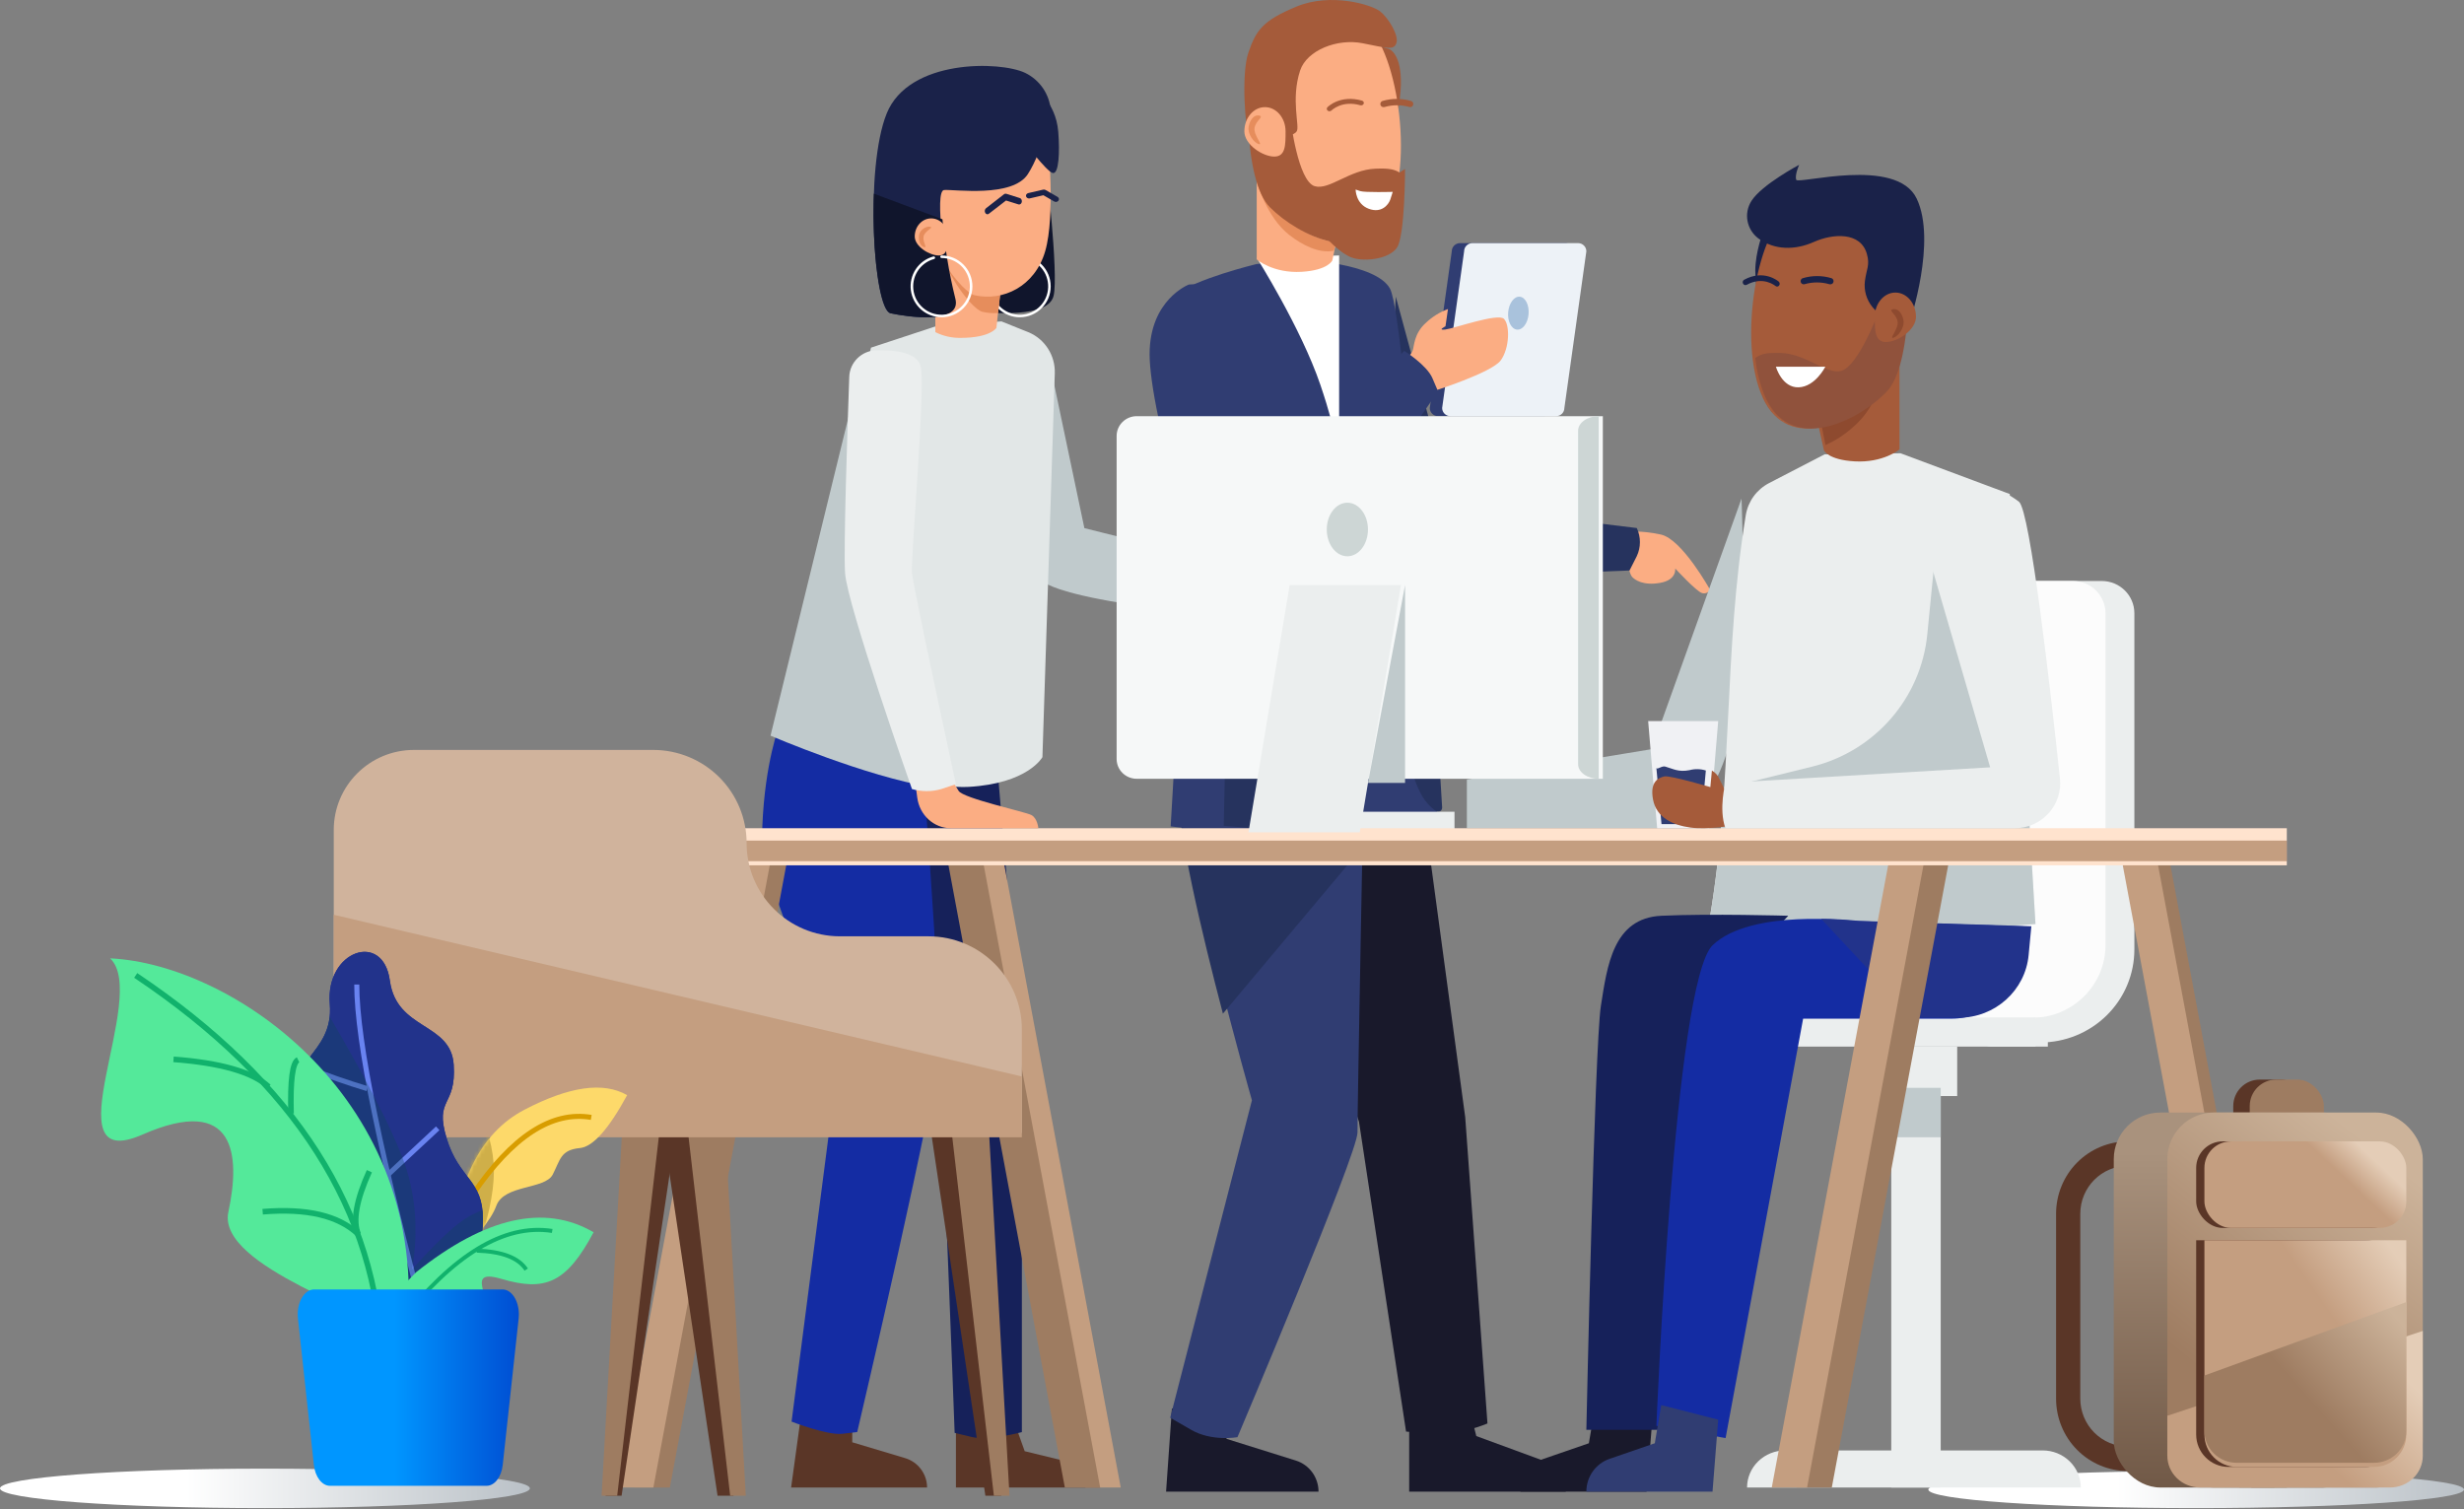 <?xml version="1.0" encoding="UTF-8"?>
<svg width="635px" height="389px" viewBox="0 0 635 389" version="1.1" xmlns="http://www.w3.org/2000/svg" xmlns:xlink="http://www.w3.org/1999/xlink">
    <rect x="0" y="0" width="635" height="389" fill="#808080" stroke="none"/>
    <!-- Generator: Sketch 56.3 (81716) - https://sketch.com -->
    <title>Hero-Illustration</title>
    <desc>Created with Sketch.</desc>
    <defs>
        <linearGradient x1="35.113%" y1="50%" x2="100%" y2="50%" id="linearGradient-1">
            <stop stop-color="#FFFFFF" offset="0%"></stop>
            <stop stop-color="#BAC1C7" offset="100%"></stop>
        </linearGradient>
        <linearGradient x1="15.555%" y1="10.538%" x2="15.555%" y2="100%" id="linearGradient-2">
            <stop stop-color="#A9927D" offset="0%"></stop>
            <stop stop-color="#715947" offset="100%"></stop>
            <stop stop-color="#715947" offset="100%"></stop>
        </linearGradient>
        <linearGradient x1="69.244%" y1="3.06%" x2="29.241%" y2="77.376%" id="linearGradient-3">
            <stop stop-color="#CCB39A" offset="0%"></stop>
            <stop stop-color="#9E7C61" offset="100%"></stop>
        </linearGradient>
        <linearGradient x1="96.374%" y1="35.304%" x2="50%" y2="63.504%" id="linearGradient-4">
            <stop stop-color="#E4CDB7" offset="0%"></stop>
            <stop stop-color="#C49E80" offset="100%"></stop>
        </linearGradient>
        <linearGradient x1="89.686%" y1="0%" x2="56.86%" y2="25.658%" id="linearGradient-5">
            <stop stop-color="#E4CDB7" offset="0%"></stop>
            <stop stop-color="#C49E80" offset="100%"></stop>
        </linearGradient>
        <linearGradient x1="93.044%" y1="40.816%" x2="72.949%" y2="50%" id="linearGradient-6">
            <stop stop-color="#E4CDB7" offset="0%"></stop>
            <stop stop-color="#C49E80" offset="100%"></stop>
        </linearGradient>
        <linearGradient x1="102.883%" y1="20.81%" x2="50%" y2="58.162%" id="linearGradient-7">
            <stop stop-color="#CCB39A" offset="0%"></stop>
            <stop stop-color="#9E7C61" offset="100%"></stop>
        </linearGradient>
        <linearGradient x1="35.113%" y1="50%" x2="100%" y2="50%" id="linearGradient-8">
            <stop stop-color="#FFFFFF" offset="0%"></stop>
            <stop stop-color="#BAC1C7" offset="100%"></stop>
        </linearGradient>
        <path d="M45.584,45.03 C44.367,24.978 37.997,11.94 26.472,5.914 C14.947,-0.112 6.123,-1.365 0,2.155 C4.771,10.92 8.825,15.464 12.16,15.786 C17.164,16.269 17.189,18.739 19.18,22.619 C21.172,26.498 31.707,25.161 33.711,30.653 C35.047,34.315 39.004,39.107 45.584,45.03 Z" id="path-9"></path>
        <path d="M45.584,45.03 C44.367,24.978 37.997,11.94 26.472,5.914 C14.947,-0.112 6.123,-1.365 0,2.155 C4.771,10.92 8.825,15.464 12.16,15.786 C17.164,16.269 17.189,18.739 19.18,22.619 C21.172,26.498 31.707,25.161 33.711,30.653 C35.047,34.315 39.004,39.107 45.584,45.03 Z" id="path-11"></path>
        <path d="M45.584,45.03 C44.367,24.978 37.997,11.94 26.472,5.914 C14.947,-0.112 6.123,-1.365 0,2.155 C4.771,10.92 8.825,15.464 12.16,15.786 C17.164,16.269 17.189,18.739 19.18,22.619 C21.172,26.498 31.707,25.161 33.711,30.653 C35.047,34.315 39.004,39.107 45.584,45.03 Z" id="path-13"></path>
        <path d="M45.584,45.03 C44.367,24.978 37.997,11.94 26.472,5.914 C14.947,-0.112 6.123,-1.365 0,2.155 C4.771,10.92 8.825,15.464 12.16,15.786 C17.164,16.269 17.189,18.739 19.18,22.619 C21.172,26.498 31.707,25.161 33.711,30.653 C35.047,34.315 39.004,39.107 45.584,45.03 Z" id="path-15"></path>
        <linearGradient x1="44.085%" y1="59.848%" x2="100%" y2="59.848%" id="linearGradient-17">
            <stop stop-color="#0096FF" offset="0%"></stop>
            <stop stop-color="#004DD2" offset="100%"></stop>
        </linearGradient>
    </defs>
    <g id="Interface" stroke="none" stroke-width="1" fill="none" fill-rule="evenodd">
        <g id="Homepage" transform="translate(-677, -219)">
            <g id="Hero" transform="translate(165, 219)">
                <g id="Hero-Illustration" transform="translate(512, 0)">
                    <ellipse id="Shade" fill="url(#linearGradient-1)" cx="565.978" cy="383.867" rx="69.022" ry="4.778"></ellipse>
                    <path d="M419.44,137.098 C419.44,137.098 422.569,136.573 428.027,137.753 C433.485,138.933 440.677,151.952 440.677,151.952 C440.349,152.702 439.447,153.087 438.617,152.83 C437.138,152.391 431.715,146.491 431.715,146.491 C431.715,146.491 432.204,149.441 427.829,150.208 C423.454,150.975 421.33,149.441 420.622,148.674 C419.914,147.907 419.44,144.938 419.44,144.938 L419.44,137.098 Z" id="Path" fill="#FBAD83"></path>
                    <path d="M363.161,365.92 L363.161,384.398 L403.512,384.398 C403.507,380.889 401.388,377.764 398.224,376.599 L380.462,370.082 L378.428,362.099 L363.161,365.92 Z" id="Path" fill="#19192B"></path>
                    <path d="M302.011,362.997 L300.51,384.398 L339.799,384.398 C339.797,380.724 337.432,377.479 333.964,376.394 L316.106,370.802 L314.781,362.099 L302.011,362.997 Z" id="Path" fill="#19192B"></path>
                    <path d="M365.095,195.385 L377.603,287.914 L383.336,366.83 C383.336,366.83 376.034,370.009 369.197,369.47 L362.359,368.924 L350.224,289.061 L319.624,200.478 L365.095,195.385 Z" id="Path" fill="#19192B"></path>
                    <path d="M351.48,198.854 C351.48,198.854 349.807,286.398 349.841,291.847 C349.875,297.297 318.907,370.364 318.907,370.364 C318.907,370.364 312.35,371.568 306.961,368.464 L301.572,365.353 L322.636,283.544 C322.636,283.544 304.195,219.122 305.206,203.009 L306.203,186.89 L351.48,198.854 Z" id="Path" fill="#303D72"></path>
                    <path d="M304.741,186.89 L303.735,203.066 C303.121,212.95 309.847,240.971 315.159,261.221 L350.025,219.64 C350.253,207.579 350.418,198.901 350.418,198.901 L304.741,186.89 Z" id="Path" fill="#26335E"></path>
                    <path d="M359.713,76.455 L374.34,130.299 L421.816,136.077 C422.895,138.379 422.895,141.027 421.816,143.329 L419.951,147.011 C419.951,147.011 374.997,149.273 365.384,144.935 C355.772,140.596 359.713,76.455 359.713,76.455 Z" id="Path" fill="#26335E"></path>
                    <path d="M323.808,68.047 C323.808,68.047 307.74,71.937 302.83,76.063 C298.398,79.787 301.484,169.289 302.559,189.37 C302.722,192.289 302.722,195.215 302.559,198.133 L301.693,212.967 C301.693,212.967 341.762,218.014 356.478,214.026 C371.194,210.039 370.59,212.642 370.59,212.642 C370.59,212.642 362.636,82.452 358.211,74.374 C354.543,67.701 335.105,66.898 335.105,66.898 L323.808,68.047 Z" id="Path" fill="#303D72"></path>
                    <path d="M323.871,66.428 C323.871,66.428 335.241,84.429 340.256,99.119 C345.005,113.053 345.109,118.93 345.109,118.93 L345.109,65.836 L323.871,66.428 Z" id="Path" fill="#FFFFFF"></path>
                    <path d="M323.871,41.413 L323.871,66.853 C323.871,66.853 328.063,70.479 335.435,70.048 C342.273,69.644 343.346,67.125 343.346,67.125 L346.171,53.949 L323.871,41.413 Z" id="Path" fill="#FBAD83"></path>
                    <path d="M343.752,64.606 C339.967,65.422 335.595,63.133 332.331,60.61 C326.311,55.956 323.871,46.722 323.871,46.722 L343.795,52.542 L346.171,53.817 L343.752,64.606 Z" id="Path" fill="#E68D5C"></path>
                    <path d="M358.125,12.697 C358.125,12.697 361.245,13.951 361.026,21.945 C360.929,25.741 359.608,32.918 359.608,32.918 L351.48,10.619 L358.125,12.697 Z" id="Path" fill="#A55B3A"></path>
                    <path d="M358.032,54.594 C351.268,69.415 334.547,60.649 327.384,53.182 C320.221,45.715 321.209,17.188 323.191,11.789 C325.173,6.39 341.737,2.008 350.476,5.494 C359.215,8.98 364.795,39.822 358.032,54.594 Z" id="Path" fill="#FBAD83"></path>
                    <path d="M332.589,30.794 C332.589,30.794 334.474,46.71 338.826,47.986 C342.554,49.076 347.735,43.755 354.437,43.467 C358.172,43.309 359.522,43.666 361.037,44.694 C360.692,48.193 359.785,51.613 358.35,54.823 C351.497,69.223 334.563,60.706 327.305,53.451 C323.79,49.94 322.214,41.636 321.747,33.407 L332.589,30.794 Z" id="Path" fill="#A55B3A"></path>
                    <path d="M331.289,34.867 C331.289,34.867 333.339,35.071 334.179,33.834 C335.019,32.597 332.613,25.624 335.046,18.202 C336.78,12.92 344.671,9.862 351.13,11.14 C357.589,12.417 359.195,13.002 359.867,11.106 C360.539,9.209 357.938,4.744 355.693,2.949 C353.449,1.155 342.923,-1.937 334.186,1.672 C325.449,5.281 323.728,7.748 321.745,13.485 C319.763,19.221 321.04,33.59 321.745,34.514 C322.451,35.438 331.289,34.867 331.289,34.867 Z" id="Path" fill="#A55B3A"></path>
                    <path d="M320.686,33.846 C320.686,37.293 325.46,40.351 328.399,40.351 C331.338,40.351 331.304,37.293 331.304,33.846 C331.304,30.399 328.931,27.609 325.985,27.609 C323.039,27.609 320.686,30.406 320.686,33.846 Z" id="Path" fill="#FBAD83"></path>
                    <path d="M362.099,43.537 C362.099,43.537 362.099,60.702 360.026,63.803 C357.953,66.903 351.169,67.565 348.101,66.275 C345.034,64.985 340.046,60.317 338.795,56.385 C337.545,52.454 356.993,46.806 356.993,46.806 L362.099,43.537 Z" id="Path" fill="#A55B3A"></path>
                    <path d="M397.826,107.249 L370.582,107.249 C369.41,107.23 368.47,106.29 368.47,105.137 L374.139,64.762 C374.139,63.596 375.101,62.651 376.287,62.651 L403.524,62.651 C404.696,62.67 405.635,63.61 405.635,64.762 L399.966,105.137 C399.966,106.301 399.009,107.245 397.826,107.249 L397.826,107.249 Z" id="Path" fill="#303D72"></path>
                    <path d="M401.012,107.249 L373.801,107.249 C372.616,107.249 371.656,106.304 371.656,105.137 L377.319,64.762 C377.319,63.596 378.28,62.651 379.465,62.651 L406.676,62.651 C407.861,62.651 408.821,63.596 408.821,64.762 L403.157,105.137 C403.157,106.304 402.197,107.249 401.012,107.249 L401.012,107.249 Z" id="Path" fill="#EDF2F7"></path>
                    <path d="M393.929,80.972 C393.725,83.32 392.381,85.098 390.927,84.94 C389.474,84.783 388.463,82.757 388.673,80.439 C388.884,78.121 390.221,76.314 391.674,76.464 C393.127,76.614 394.132,78.631 393.929,80.972 Z" id="Path" fill="#A9C2DC"></path>
                    <path d="M369.174,100.878 C369.174,100.878 384.466,96.059 386.768,92.858 C389.069,89.657 389.148,83.75 387.587,82.174 C386.027,80.597 374.597,84.687 372.445,84.927 C370.293,85.168 372.516,84.094 372.516,84.094 L373.158,79.64 C371.024,80.439 369.084,81.652 367.457,83.206 C364.336,86.001 364.486,89.23 364.044,90.38 C363.602,91.529 361.037,94.18 361.037,94.18 L369.174,100.878 Z" id="Path" fill="#FBAD83"></path>
                    <path d="M306.356,73.339 C306.356,73.339 311.305,72.542 314.484,76.328 C317.664,80.114 323.717,129.378 323.717,129.378 L361.896,90.423 C361.896,90.423 367.706,94.07 369.15,97.457 L370.594,100.83 C370.594,100.83 338.155,149.464 323.71,153.727 C309.264,157.989 296.263,105.4 296.263,91.305 C296.263,77.21 306.356,73.339 306.356,73.339 Z" id="Path" fill="#303D72"></path>
                    <path d="M321.786,32.661 C321.47,34.571 323.179,36.805 324.405,37.137 C325.631,37.468 322.999,34.855 323.315,32.945 C323.631,31.035 325.792,30.127 324.554,29.787 C323.315,29.448 322.139,30.719 321.786,32.661 Z" id="Path" fill="#E68D5C"></path>
                    <path d="M316.01,182.642 L315.376,212.811 L322.15,213.371 C327.525,213.815 332.845,211.989 336.886,208.314 C340.928,204.638 343.344,199.428 343.579,193.882 L344.047,182.89 C344.047,182.89 320.367,184.272 316.01,182.642 Z" id="Path" fill="#26335E"></path>
                    <path d="M368.887,180.528 L358.913,182.174 C358.913,182.174 363.408,199.394 366.06,204.319 C367,206.205 368.381,207.822 370.08,209.024 C370.404,209.237 370.818,209.244 371.15,209.044 C371.482,208.843 371.676,208.468 371.654,208.073 L370.039,181.506 C370.023,181.215 369.89,180.944 369.671,180.758 C369.452,180.572 369.168,180.489 368.887,180.528 L368.887,180.528 Z" id="Path" fill="#26335E"></path>
                    <path d="M358.913,49.444 C358.913,49.444 351.742,49.644 350.546,49.245 L349.356,48.846 C349.356,48.846 349.356,52.514 352.707,53.788 C356.058,55.063 357.853,52.713 358.294,51.417 C358.736,50.121 358.913,49.444 358.913,49.444 Z" id="Path" fill="#FFFFFF"></path>
                    <path d="M356.519,27.604 C356.182,27.602 355.883,27.385 355.772,27.06 C355.628,26.64 355.845,26.18 356.257,26.031 C358.682,25.303 361.261,25.303 363.686,26.031 C364.086,26.171 364.308,26.606 364.191,27.021 C364.075,27.435 363.661,27.684 363.248,27.587 C361.138,26.971 358.9,26.971 356.79,27.587 C356.701,27.608 356.61,27.614 356.519,27.604 Z" id="Path" fill="#A55B3A"></path>
                    <path d="M342.629,28.671 C342.458,28.67 342.293,28.615 342.165,28.514 C341.872,28.289 341.841,27.895 342.095,27.634 C342.228,27.497 345.39,24.344 350.996,25.93 C351.364,26.037 351.565,26.389 351.445,26.716 C351.328,27.043 350.936,27.224 350.567,27.122 C345.825,25.78 343.184,28.427 343.156,28.452 C343.024,28.589 342.832,28.669 342.629,28.671 Z" id="Path" fill="#A55B3A"></path>
                    <polygon id="Path" fill="#5A3627" points="246.355 366.39 246.355 383.336 283.52 383.336 283.52 378.712 264.078 373.98 260.967 365.284"></polygon>
                    <path d="M207.088,359.975 L203.88,383.336 L238.921,383.336 C238.908,379.836 236.608,376.759 233.26,375.762 L219.635,371.68 L219.635,361.868 L207.088,359.975 Z" id="Path" fill="#5A3627"></path>
                    <path d="M270.271,92.383 L279.455,136.099 L337.676,150.671 L335.596,160.343 C335.596,160.343 283.613,157.114 270.098,150.671 C256.582,144.228 254.849,95.426 254.849,95.426 L270.271,92.383 Z" id="Path" fill="#C0CACC"></path>
                    <path d="M257.029,197.713 L263.344,272.176 L263.344,369.061 C263.344,369.061 254.787,371.379 250.405,370.314 L246.023,369.256 C246.023,369.256 242.776,280.471 241.819,275.308 C240.863,270.144 210.251,196.446 210.251,196.446 L257.029,197.713 Z" id="Path" fill="#16215A"></path>
                    <path d="M200.855,186.89 C200.855,186.89 197.129,196.379 196.462,212.928 C195.796,229.477 216.536,269.502 216.536,269.502 L203.998,366.352 C203.998,366.352 213.218,369.945 217.063,369.492 L220.915,369.047 C220.915,369.047 241.999,279.235 242.104,268.841 C242.21,258.446 239.073,213.882 238.715,209.753 C238.358,205.625 240.245,196.295 240.245,196.295 L200.855,186.89 Z" id="Path" fill="#142CA3"></path>
                    <path d="M241.565,83.954 L224.471,89.589 L199.632,189.088 C199.632,189.088 234.265,203.644 249.613,202.781 C264.961,201.917 268.644,195.119 268.644,195.119 L271.834,96.219 C271.984,91.58 269.257,87.34 265.009,85.605 L258.094,82.826 L241.565,83.954 Z" id="Path" fill="#E2E7E7"></path>
                    <path d="M425.811,365.853 L424.346,384.398 L391.831,384.398 C391.832,380.582 394.225,377.189 397.783,375.959 L409.469,371.932 L411.139,362.099 L425.811,365.853 Z" id="Path" fill="#19192B"></path>
                    <path d="M269.413,41.413 C269.413,41.413 272.889,70.537 271.52,76.24 C270.15,81.943 256.209,80.775 249.249,80.194 C242.289,79.614 238.616,80.579 235.582,78.838 C232.548,77.096 238.089,58.877 238.089,58.877 L269.413,41.413 Z" id="Path" fill="#10152C"></path>
                    <path d="M262.822,81.764 C258.828,81.772 255.448,78.817 254.92,74.856 C254.392,70.894 256.881,67.156 260.737,66.116 C260.911,66.07 261.091,66.172 261.141,66.345 C261.187,66.517 261.085,66.695 260.913,66.742 C257.2,67.749 254.904,71.464 255.662,75.238 C256.421,79.011 259.974,81.55 263.787,81.042 C267.599,80.534 270.365,77.154 270.111,73.313 C269.856,69.473 266.669,66.488 262.822,66.488 C262.642,66.488 262.496,66.342 262.496,66.162 C262.5,65.984 262.644,65.84 262.822,65.836 C267.216,65.836 270.778,69.4 270.778,73.797 C270.778,78.194 267.216,81.758 262.822,81.758 L262.822,81.764 Z" id="Path" fill="#FFFFFF"></path>
                    <rect id="Rectangle" fill="#EBEEEE" x="487.4" y="270.778" width="12.742" height="112.559"></rect>
                    <path d="M450.234,383.336 L450.234,383.336 C450.234,380.801 451.27,378.371 453.115,376.578 C454.96,374.786 457.462,373.779 460.071,373.779 L526.409,373.779 C529.018,373.779 531.52,374.786 533.365,376.578 C535.209,378.371 536.246,380.801 536.246,383.336 L450.234,383.336 Z" id="Path" fill="#EBEEEE"></path>
                    <path d="M465.1,268.654 L525.78,268.654 C532.217,268.656 538.392,266.132 542.944,261.639 C547.496,257.146 550.052,251.051 550.05,244.696 L550.05,158.026 C550.05,153.441 546.285,149.724 541.64,149.724 L473.511,149.724 C468.866,149.724 465.1,153.441 465.1,158.026 L465.1,268.654 Z" id="Path" fill="#EBEEEE"></path>
                    <path d="M457.667,262.283 L523.694,262.283 C534.145,262.283 542.617,253.871 542.617,243.495 L542.617,158.074 C542.617,153.463 538.852,149.724 534.207,149.724 L466.077,149.724 C461.433,149.724 457.667,153.463 457.667,158.074 L457.667,262.283 Z" id="Path" fill="#FCFCFC"></path>
                    <path d="M427.419,262.286 L524.565,262.286 L524.565,269.712 L427.419,269.712 C426.106,269.773 424.867,269.079 424.193,267.905 C423.519,266.731 423.519,265.267 424.193,264.093 C424.867,262.92 426.106,262.226 427.419,262.286 L427.419,262.286 Z" id="Path" fill="#EBEEEE"></path>
                    <path d="M513.01,262.283 L527.751,262.283 L527.751,269.716 L513.01,269.716 C511.158,269.627 509.699,267.99 509.699,265.999 C509.699,264.009 511.158,262.371 513.01,262.283 Z" id="Path" fill="#EBEEEE"></path>
                    <rect id="Rectangle" fill="#EBEEEE" x="485.276" y="269.716" width="19.114" height="12.742"></rect>
                    <rect id="Rectangle" fill="#C0CACC" x="487.4" y="280.334" width="12.742" height="12.742"></rect>
                    <path d="M448.808,128.487 L425.656,193.062 L378.027,200.886 L378.027,213.436 C378.027,213.436 424.356,213.436 427.641,213.436 C430.926,213.436 440.088,210.355 445.447,192.67 C450.806,174.985 448.808,128.487 448.808,128.487 Z" id="Path" fill="#C0CACC"></path>
                    <path d="M489.785,116.806 L517.94,127.311 L524.565,238.116 C500.279,239.916 475.026,241.639 446.585,237.039 C442.848,236.435 444.289,237.039 440.677,236.345 C446.641,200.628 444.157,167.815 449.912,132.744 C450.495,129.2 452.721,126.139 455.917,124.49 L470.217,117.084 L489.785,116.806 Z" id="Path" fill="#EBEEEE"></path>
                    <path d="M467.016,197.561 L446.223,202.676 L443.976,208.241 C443.28,217.477 442.278,226.816 440.677,236.363 C444.289,237.054 442.848,236.466 446.585,237.054 C475.026,241.63 500.279,239.916 524.565,238.126 L519.993,162.008 L498.56,144.415 L496.688,163.439 C495.075,179.91 483.186,193.581 467.016,197.561 L467.016,197.561 Z" id="Path" fill="#C0CACC"></path>
                    <path d="M460.853,235.996 C460.853,235.996 440.638,235.411 428.163,235.996 C415.689,236.58 414.192,248.935 412.57,259.194 C410.949,269.454 408.821,368.47 408.821,368.47 L428.51,368.47 L447.914,249.798 L460.853,235.996 Z" id="Path" fill="#16215A"></path>
                    <path d="M521.38,238.734 L520.689,246.18 C519.868,255.43 512.16,262.518 502.925,262.517 L464.685,262.517 L444.706,370.594 L426.873,367.457 C426.873,367.457 431.469,253.065 441.366,243.578 C451.262,234.091 477.556,237.332 477.556,237.332 L521.38,238.734 Z" id="Path" fill="#142CA3"></path>
                    <path d="M489.523,91.321 L489.523,115.822 C489.523,115.822 485.335,119.316 477.962,118.894 C471.143,118.507 470.056,116.081 470.056,116.081 L467.224,103.378 L489.51,91.321" id="Path" fill="#A55B3A"></path>
                    <path d="M470.457,114.682 C472.976,113.568 475.325,112.049 477.425,110.178 C480.589,107.53 482.953,103.923 484.214,99.816 L470.419,102.655 L468.286,103.947 L470.445,114.682" id="Path" fill="#8E4A2F"></path>
                    <path d="M454.389,59.631 C454.389,59.631 452.358,65.02 452.358,69.735 C452.358,73.531 453.782,80.702 453.782,80.702 L461.915,58.403 L454.389,59.631 Z" id="Path" fill="#1A2249"></path>
                    <path d="M454.285,102.534 C461.036,117.067 477.78,108.478 484.949,101.131 C492.119,93.784 491.118,65.806 489.144,60.501 C487.17,55.196 470.583,50.894 461.845,54.318 C453.106,57.743 447.54,88.002 454.305,102.513" id="Path" fill="#A55B3A"></path>
                    <path d="M452.365,93.458 L452.365,93.458 C452.694,96.769 453.56,100.007 454.93,103.047 C457.534,108.463 461.678,110.435 466.162,110.435 L466.162,110.435 C461.678,110.435 457.501,108.463 454.923,103.034 C453.554,99.993 452.688,96.756 452.358,93.445" id="Path" fill="#DCDDE3"></path>
                    <path d="M491.647,80.716 L484.007,80.716 C484.007,80.716 478.937,94.244 474.576,95.551 C474.228,95.651 473.868,95.701 473.506,95.699 C469.881,95.699 465.047,91.214 458.956,90.952 C458.393,90.952 457.886,90.952 457.421,90.952 C454.816,90.952 453.65,91.348 452.358,92.231 C452.702,95.789 453.605,99.269 455.032,102.537 C457.74,108.316 462.06,110.435 466.735,110.435 C473.812,110.435 481.709,105.532 486.084,101.089 C489.598,97.557 491.175,89.08 491.64,80.702" id="Path" fill="#90523C"></path>
                    <path d="M489.023,82.539 C486.502,82.31 484.185,81.102 482.6,79.191 C481.015,77.28 480.299,74.828 480.614,72.397 C481.009,69.328 481.941,68.344 481.115,65.439 C479.477,59.65 472.303,60.19 467.46,62.35 C462.616,64.509 457.314,64.503 453.162,61.454 C450.095,59.137 449.328,54.954 451.383,51.756 C454.087,47.539 463.668,42.475 463.668,42.475 C463.668,42.475 462.503,45.004 462.891,46.316 C463.28,47.628 488.747,40.226 493.958,51.196 C499.169,62.165 492.214,82.826 492.214,82.826 L489.023,82.539 Z" id="Path" fill="#1A2249"></path>
                    <path d="M493.771,81.635 C493.771,85.079 488.993,88.135 486.059,88.135 C483.125,88.135 483.152,85.079 483.152,81.635 C483.152,78.192 485.528,75.393 488.462,75.393 C491.395,75.393 493.771,78.192 493.771,81.635 Z" id="Path" fill="#A55B3A"></path>
                    <path d="M490.546,82.559 C490.865,84.473 489.161,86.708 487.944,87.044 C486.727,87.381 489.342,84.754 489.03,82.839 C488.718,80.925 486.533,80.02 487.782,79.692 C489.03,79.363 490.228,80.645 490.546,82.559 Z" id="Path" fill="#8E4A2F"></path>
                    <path d="M457.667,94.507 L470.41,94.507 C470.41,94.507 467.826,99.664 463.526,99.813 C459.225,99.962 457.667,94.507 457.667,94.507 Z" id="Path" fill="#FFFFFF"></path>
                    <polygon id="Path" fill="#9E7C61" points="172.63 383.336 163.528 383.336 193.717 221.931 202.818 221.931"></polygon>
                    <path d="M522.803,246.089 L523.503,238.699 L479.039,237.321 C475.82,236.983 472.585,236.808 469.348,236.798 L493.111,262.283 L504.793,262.283 C514.151,262.27 521.959,255.25 522.803,246.089 L522.803,246.089 Z" id="Path" fill="#22338B"></path>
                    <polygon id="Path" fill="#C49E80" points="168.38 383.336 159.281 383.336 189.471 221.931 198.57 221.931"></polygon>
                    <polygon id="Path" fill="#C49E80" points="279.73 383.336 288.829 383.336 258.64 221.931 249.54 221.931"></polygon>
                    <polygon id="Path" fill="#9E7C61" points="274.421 383.336 283.52 383.336 253.33 221.931 244.231 221.931"></polygon>
                    <polygon id="Path" fill="#9E7C61" points="472.076 383.336 462.977 383.336 493.166 221.931 502.266 221.931"></polygon>
                    <polygon id="Path" fill="#C49E80" points="465.707 383.336 456.605 383.336 486.793 221.931 495.895 221.931"></polygon>
                    <rect id="Rectangle" fill="#19192B" x="458.729" y="216.622" width="130.61" height="5.309"></rect>
                    <polygon id="Path" fill="#9E7C61" points="580.238 383.336 589.339 383.336 559.151 221.931 550.05 221.931"></polygon>
                    <polygon id="Path" fill="#C49E80" points="577.054 383.336 586.154 383.336 555.964 221.931 546.865 221.931"></polygon>
                    <rect id="Rectangle" fill="#EBEEEE" x="348.294" y="209.189" width="26.547" height="5.309"></rect>
                    <rect id="Rectangle" fill="#FFE3CE" x="159.281" y="213.436" width="430.059" height="9.557"></rect>
                    <rect id="Rectangle" fill="#C49E80" x="159.281" y="216.622" width="430.059" height="5.309"></rect>
                    <path d="M413.069,200.694 L292.954,200.694 C291.578,200.696 290.258,200.159 289.285,199.202 C288.312,198.245 287.766,196.946 287.768,195.593 L287.768,112.35 C287.766,110.997 288.312,109.698 289.285,108.741 C290.258,107.784 291.578,107.247 292.954,107.249 L413.069,107.249 L413.069,200.694 Z" id="Path" fill="#F6F8F8"></path>
                    <path d="M412.007,200.694 L412.007,200.694 C409.074,200.694 406.697,199.012 406.697,196.938 L406.697,111.005 C406.697,108.931 409.074,107.249 412.007,107.249 L412.007,200.694 Z" id="Path" fill="#CDD6D5"></path>
                    <polygon id="Path" fill="#EBEEEE" points="350.424 214.498 321.747 214.498 332.361 150.786 361.037 150.786"></polygon>
                    <polygon id="Path" fill="#C0CACC" points="362.099 150.786 362.099 201.756 352.542 201.756"></polygon>
                    <path d="M352.542,136.451 C352.542,140.261 350.164,143.353 347.229,143.353 C344.294,143.353 341.923,140.261 341.923,136.451 C341.923,132.64 344.301,129.548 347.229,129.548 C350.157,129.548 352.542,132.633 352.542,136.451 Z" id="Path" fill="#CDD6D5"></path>
                    <polygon id="Path" fill="#F0F1F4" points="427.063 213.436 440.494 213.436 442.801 185.828 424.749 185.828"></polygon>
                    <path d="M428.187,212.375 L438.355,212.375 L439.615,198.563 C438.25,198.127 436.777,198.096 435.392,198.474 C432.584,199.011 431.277,198.173 429.165,197.552 C428.274,197.284 427.248,198.346 426.873,197.956 C427.456,204.365 427.604,205.965 428.187,212.375 Z" id="Path" fill="#303D72"></path>
                    <path d="M258.035,73.283 L256.787,84.48 C256.787,84.48 255.315,87.072 247.543,87.072 C245.296,87.11 243.072,86.603 241.045,85.59 L241.045,65.836 L258.035,73.283 Z" id="Path" fill="#FBAD83"></path>
                    <path d="M258.035,73.348 L257.214,80.665 C255.848,80.767 254.474,80.66 253.139,80.346 C251.382,79.929 246.353,74.567 243.169,66.898 L258.035,73.348 Z" id="Path" fill="#E68D5C"></path>
                    <path d="M270.117,36.639 C270.117,36.639 272.021,55.56 269.364,64.719 C266.707,73.879 258.426,77.757 251.111,76.07 C248.399,75.448 238.572,64.387 237.309,50.721 C236.047,37.054 237.254,32.926 239.476,30.044 C241.698,27.161 261.863,23.552 265.521,26.712 C269.178,29.871 270.117,36.639 270.117,36.639 Z" id="Path" fill="#FBAD83"></path>
                    <path d="M263.344,35.762 C263.344,35.762 269.766,44.354 271.336,44.591 C272.906,44.829 273.127,39.158 272.728,33.996 C272.093,25.892 266.17,22.299 266.17,22.299 L263.344,35.762 Z" id="Path" fill="#1A2249"></path>
                    <path d="M270.778,28.377 C270.778,28.377 268.861,38.689 264.899,44.856 C260.937,51.023 245.922,48.764 243.302,48.967 C240.682,49.17 243.685,69.886 245.581,76.8 C247.476,83.715 233.817,81.694 229.458,80.722 C225.098,79.751 222.812,43.367 228.506,29.258 C234.2,15.149 257.721,15.701 264.175,18.771 C267.948,20.596 270.459,24.25 270.778,28.377 Z" id="Path" fill="#1A2249"></path>
                    <path d="M229.575,80.736 C234.067,81.674 248.12,83.731 246.17,76.81 C244.522,70.137 243.423,63.352 242.883,56.515 L225.207,49.908 C224.659,64.598 226.668,80.134 229.575,80.736 Z" id="Path" fill="#10152C"></path>
                    <path d="M235.736,60.941 C235.736,63.532 239.558,65.836 241.902,65.836 C244.246,65.836 244.231,63.532 244.231,60.941 C244.231,58.35 242.323,56.279 239.98,56.279 C237.636,56.279 235.736,58.35 235.736,60.941 Z" id="Path" fill="#FBAD83"></path>
                    <path d="M236.836,60.601 C237.063,59.135 238.82,58.201 239.769,58.44 C240.718,58.68 238.226,59.513 238,60.987 C237.773,62.461 239.101,63.92 238.153,63.688 C237.204,63.457 236.641,62.106 236.836,60.601 Z" id="Path" fill="#E68D5C"></path>
                    <path d="M254.494,55.217 C254.256,55.219 254.033,55.075 253.901,54.836 C253.69,54.446 253.782,53.924 254.106,53.668 L258.758,50.046 C258.925,49.915 259.13,49.875 259.323,49.936 L262.761,51.019 C263.022,51.074 263.236,51.301 263.314,51.605 C263.391,51.91 263.32,52.241 263.129,52.462 C262.937,52.683 262.659,52.757 262.408,52.653 L259.266,51.671 L254.876,55.057 C254.764,55.154 254.632,55.209 254.494,55.217 Z" id="Path" fill="#1A2249"></path>
                    <path d="M272.106,52.032 C271.954,52.031 271.805,51.992 271.677,51.919 L268.89,50.312 L265.356,51.13 C264.945,51.203 264.54,50.979 264.433,50.619 C264.326,50.259 264.553,49.887 264.951,49.77 L268.827,48.868 C269.041,48.82 269.268,48.853 269.454,48.959 L272.543,50.735 C272.908,50.948 273.011,51.382 272.773,51.708 C272.628,51.909 272.376,52.031 272.106,52.032 L272.106,52.032 Z" id="Path" fill="#1A2249"></path>
                    <path d="M242.646,81.745 C238.653,81.753 235.272,78.796 234.744,74.833 C234.217,70.87 236.705,67.13 240.561,66.091 C240.678,66.06 240.802,66.094 240.886,66.18 C240.97,66.266 241.003,66.39 240.971,66.506 C240.939,66.622 240.847,66.712 240.731,66.743 C237.019,67.749 234.722,71.465 235.48,75.24 C236.237,79.015 239.789,81.555 243.601,81.048 C247.414,80.542 250.181,77.163 249.929,73.321 C249.677,69.479 246.492,66.491 242.646,66.488 C242.467,66.488 242.321,66.342 242.321,66.162 C242.321,65.982 242.467,65.836 242.646,65.836 C247.04,65.836 250.602,69.402 250.602,73.8 C250.602,78.199 247.04,81.764 242.646,81.764 L242.646,81.745 Z" id="Path" fill="#FFFFFF"></path>
                    <path d="M198.57,189.586 C198.57,189.586 223.299,200.198 239.983,202.818 L222.358,92.383 L198.57,189.586 Z" id="Path" fill="#C0CACC"></path>
                    <path d="M442.801,365.853 L441.336,384.398 L408.821,384.398 C408.822,380.582 411.215,377.189 414.773,375.959 L426.459,371.932 L428.128,362.099 L442.801,365.853 Z" id="Path" fill="#303D72"></path>
                    <path d="M447.048,212.666 C447.048,212.666 440.083,213.872 435.666,213.266 C431.25,212.66 426.904,210.808 426.005,206.05 C425.106,201.292 427.544,200.415 428.938,200.086 C430.331,199.756 440.779,202.834 440.779,202.834 L441.176,198.57 C442.05,199.076 442.728,199.834 443.113,200.732 C443.942,202.392 444.604,203.75 444.604,203.75 L447.048,212.666 Z" id="Path" fill="#A55B3A"></path>
                    <path d="M497.529,145.01 L512.887,197.744 L444.66,201.765 C444.66,201.765 442.866,208.436 444.66,213.436 L519.219,213.436 C522.542,213.436 525.708,212.044 527.93,209.604 C530.153,207.163 531.222,203.905 530.871,200.641 C528.435,177.699 523.192,131.711 520.329,129.317 C515.885,125.803 510.052,124.501 504.51,125.785 C502.597,126.234 501.019,127.765 499.749,129.648 C496.766,134.2 495.955,139.815 497.529,145.01 L497.529,145.01 Z" id="Path" fill="#EBEEEE"></path>
                    <path d="M244.841,200.715 C245.665,201.676 246.404,202.712 247.049,203.812 C248.188,205.732 264.191,209.194 265.789,210.032 C267.386,210.871 267.592,213.436 267.592,213.436 L245.047,213.436 C240.682,213.437 236.986,210.072 236.387,205.553 L235.736,200.694 L244.841,200.715 Z" id="Path" fill="#FBAD83"></path>
                    <path d="M225.878,90.269 C222.066,90.344 218.982,93.358 218.86,97.127 C218.386,110.52 217.368,141.241 217.78,147.638 C218.302,155.909 235.022,203.339 235.022,203.339 C237.495,204.06 240.125,204.06 242.598,203.339 L246.355,202.091 C246.355,202.091 235.364,151.429 235.022,147.638 C234.681,143.847 238.43,101.456 237.336,94.735 C236.716,90.855 230.806,90.165 225.878,90.269 Z" id="Path" fill="#EBEEEE"></path>
                    <path d="M558.363,294.139 L548.364,294.139 C543.46,294.137 538.756,296.101 535.288,299.599 C531.82,303.096 529.873,307.84 529.875,312.787 L529.875,360.441 C529.873,365.387 531.82,370.131 535.288,373.629 C538.756,377.126 543.46,379.09 548.364,379.089 L559.607,379.089 L559.607,372.782 L548.364,372.782 C545.115,372.783 541.998,371.482 539.7,369.165 C537.402,366.847 536.112,363.704 536.114,360.427 L536.114,312.773 C536.13,305.96 541.61,300.446 548.364,300.446 L558.363,300.446 L558.363,294.139 Z" id="Path" fill="#5A3627"></path>
                    <rect id="Rectangle" fill="#5A3627" x="575.535" y="278.211" width="19.114" height="22.299" rx="6.83"></rect>
                    <rect id="Rectangle" fill="#9E7C61" x="579.783" y="278.211" width="19.114" height="22.299" rx="6.83"></rect>
                    <rect id="Rectangle" fill="url(#linearGradient-2)" x="544.741" y="286.706" width="65.836" height="96.63" rx="12"></rect>
                    <rect id="Rectangle" fill="url(#linearGradient-3)" x="558.545" y="286.706" width="65.836" height="96.63" rx="12"></rect>
                    <path d="M567.006,383.336 L615.92,383.336 C620.593,383.336 624.381,379.678 624.381,375.165 L624.381,342.985 L558.545,364.849 L558.545,375.165 C558.545,377.332 559.437,379.411 561.023,380.943 C562.61,382.475 564.762,383.336 567.006,383.336 Z" id="Path" fill="url(#linearGradient-4)"></path>
                    <path d="M609.685,378.027 L574.303,378.027 C569.706,378.027 565.978,374.289 565.978,369.678 L565.978,319.624 L609.685,319.624 C614.283,319.624 618.01,323.361 618.01,327.972 L618.01,369.678 C618.01,374.289 614.283,378.027 609.685,378.027 L609.685,378.027 Z" id="Path" fill="#5A3627"></path>
                    <path d="M611.809,378.027 L576.427,378.027 C571.829,378.027 568.102,374.289 568.102,369.678 L568.102,319.624 L620.134,319.624 L620.134,369.678 C620.134,374.289 616.407,378.027 611.809,378.027 L611.809,378.027 Z" id="Path" fill="url(#linearGradient-5)"></path>
                    <rect id="Rectangle" fill="#5A3627" x="565.978" y="294.139" width="52.032" height="22.299" rx="6.83"></rect>
                    <rect id="Rectangle" fill="url(#linearGradient-6)" x="568.102" y="294.139" width="52.032" height="22.299" rx="6.83"></rect>
                    <polygon id="Path" fill="#5A3627" points="170.962 292.015 184.923 385.46 189.013 385.46 183.66 292.015"></polygon>
                    <polygon id="Path" fill="#9E7C61" points="177.333 292.015 188.175 385.46 192.199 385.46 186.932 292.015"></polygon>
                    <polygon id="Path" fill="#5A3627" points="239.983 292.015 253.944 385.46 258.035 385.46 252.686 292.015"></polygon>
                    <polygon id="Path" fill="#9E7C61" points="245.293 292.015 256.135 385.46 260.159 385.46 254.898 292.015"></polygon>
                    <polygon id="Path" fill="#5A3627" points="174.147 292.015 160.192 385.46 156.095 385.46 161.449 292.015"></polygon>
                    <path d="M106.646,193.261 L168.349,193.261 C174.732,193.261 180.853,195.791 185.366,200.295 C189.879,204.798 192.414,210.906 192.414,217.276 C192.414,230.539 203.188,241.29 216.479,241.29 L239.28,241.29 C252.57,241.29 263.344,252.042 263.344,265.305 L263.344,292.015 L86.012,292.015 L86.012,213.874 C86.016,202.499 95.248,193.276 106.646,193.261 Z" id="Path" fill="#D0B39C"></path>
                    <polygon id="Path" fill="#9E7C61" points="169.9 292.015 159.057 385.46 155.033 385.46 160.301 292.015"></polygon>
                    <polygon id="Path" fill="#5A3627" points="106.187 292.015 92.232 385.46 88.135 385.46 93.489 292.015"></polygon>
                    <polygon id="Path" fill="#9E7C61" points="100.878 292.015 90.041 385.46 86.012 385.46 91.277 292.015"></polygon>
                    <polygon id="Path" fill="#C49E80" points="86.012 293.077 86.012 235.736 263.344 277.418 263.344 293.077"></polygon>
                    <path d="M568.102,354.476 L568.102,368.787 C568.102,373.304 571.829,376.965 576.427,376.965 L611.809,376.965 C616.407,376.965 620.134,373.304 620.134,368.787 L620.134,335.552 L568.102,354.476 Z" id="Path" fill="url(#linearGradient-7)"></path>
                    <path d="M464.83,73.264 C464.493,73.263 464.194,73.045 464.083,72.721 C463.939,72.3 464.156,71.84 464.568,71.691 C466.993,70.964 469.572,70.964 471.997,71.691 C472.397,71.832 472.619,72.267 472.503,72.681 C472.386,73.096 471.972,73.345 471.559,73.248 C469.449,72.631 467.211,72.631 465.101,73.248 C465.012,73.269 464.921,73.275 464.83,73.264 Z" id="Path-Copy-2" fill="#1A2249" transform="translate(468.286, 72.207) scale(-1, 1) translate(-468.286, -72.207) "></path>
                    <path d="M449.858,74.562 C449.692,74.562 449.531,74.497 449.405,74.379 C449.119,74.115 449.089,73.654 449.337,73.349 C449.468,73.188 452.558,69.497 458.035,71.351 C458.394,71.477 458.591,71.888 458.474,72.272 C458.359,72.654 457.975,72.866 457.615,72.747 C452.983,71.178 450.401,74.277 450.373,74.306 C450.244,74.466 450.057,74.56 449.858,74.562 Z" id="Path-Copy" fill="#1A2249" transform="translate(453.838, 72.697) scale(-1, 1) rotate(10) translate(-453.838, -72.697) "></path>
                    <g id="Group" transform="translate(0, 245.293)">
                        <ellipse id="Shade" fill="url(#linearGradient-8)" cx="68.276" cy="138.266" rx="68.276" ry="5.087"></ellipse>
                        <g id="Group-57" transform="translate(26.01, 0)">
                            <g id="Path-44" transform="translate(112.781, 57.606) scale(-1, 1) translate(-112.781, -57.606) translate(89.95, 34.776)">
                                <path d="M45.584,45.03 C44.367,24.978 37.997,11.94 26.472,5.914 C14.947,-0.112 6.123,-1.365 0,2.155 C4.771,10.92 8.825,15.464 12.16,15.786 C17.164,16.269 17.189,18.739 19.18,22.619 C21.172,26.498 31.707,25.161 33.711,30.653 C35.047,34.315 39.004,39.107 45.584,45.03 Z" id="path-9" fill="#FDD96A" fill-rule="nonzero"></path>
                                <mask id="mask-10" fill="white">
                                    <use xlink:href="#path-9"></use>
                                </mask>
                                <g id="path-10"></g>
                                <path d="M39.18,4.054 C35.954,10.255 34.342,16.185 34.342,21.844 C34.342,27.503 35.954,34.805 39.18,43.75 L51.704,23.902 L39.18,4.054 Z" id="Shape" fill="#CFAF49" fill-rule="nonzero" mask="url(#mask-10)"></path>
                                <mask id="mask-12" fill="white">
                                    <use xlink:href="#path-11"></use>
                                </mask>
                                <g id="path-12"></g>
                                <mask id="mask-14" fill="white">
                                    <use xlink:href="#path-13"></use>
                                </mask>
                                <g id="path-14"></g>
                                <path d="M39.83,27.809 C29.637,12.811 19.445,6.17 9.252,7.888" id="Path-46" stroke="#D89D00" stroke-width="1.3" mask="url(#mask-14)"></path>
                                <mask id="mask-16" fill="white">
                                    <use xlink:href="#path-15"></use>
                                </mask>
                                <g id="path-16"></g>
                            </g>
                            <path d="M65.116,93.373 C55.785,88.248 50.701,79.178 50.701,68.879 C50.701,58.58 56.825,58.652 60.048,48.064 C63.271,37.477 57.504,40.07 58.232,29.074 C58.96,18.079 72.938,20.315 74.684,7.404 C76.43,-5.507 91.332,-0.274 90.169,13.416 C89.006,27.106 103.263,27.859 96.716,40.264 C90.169,52.67 87.695,49.511 90.169,58.741 C92.642,67.97 96.683,87.504 67.799,93.373 C67.206,93.564 66.182,94.899 65.116,93.373 Z" id="Path-37" fill="#22338B" fill-rule="nonzero" transform="translate(74.572, 47.048) scale(-1, 1) translate(-74.572, -47.048) "></path>
                            <path d="M65.116,93.373 C55.785,88.248 50.701,79.178 50.701,68.879 C50.701,58.58 56.825,58.652 60.048,48.064 C63.271,37.477 57.504,40.07 58.232,29.074 C58.96,18.079 72.938,20.315 74.684,7.404 C76.43,-5.507 91.332,-0.274 90.169,13.416 C89.006,27.106 103.263,27.859 96.716,40.264 C90.169,52.67 87.695,49.511 90.169,58.741 C92.642,67.97 96.683,87.504 67.799,93.373 C67.206,93.564 66.182,94.899 65.116,93.373 Z" id="Path-37-Copy" fill="#22338B" fill-rule="nonzero" transform="translate(74.572, 47.048) scale(-1, 1) translate(-74.572, -47.048) "></path>
                            <path d="M65.933,99.471 C78.479,53.546 84.752,23.197 84.752,8.423" id="Path-40" stroke="#6983F1" stroke-width="1.3" transform="translate(75.343, 53.947) scale(-1, 1) translate(-75.343, -53.947) "></path>
                            <path d="M53.883,35.255 C59.342,33.601 64.255,31.882 68.622,30.099" id="Path-41" stroke="#6983F1" stroke-width="1.3" transform="translate(61.253, 32.677) scale(-1, 1) translate(-61.253, -32.677) "></path>
                            <path d="M86.793,57.4 L74.003,45.473" id="Path-42" stroke="#6983F1" stroke-width="1.3" transform="translate(80.398, 51.436) scale(-1, 1) translate(-80.398, -51.436) "></path>
                            <g id="Group-29" transform="translate(0, 1.554)">
                                <g id="Group-56">
                                    <path d="M58.955,15.143 C68.341,31.186 74.6,43.324 77.733,51.557 C81.075,60.342 81.907,69.903 80.226,80.242 C86.057,73.728 90.558,69.423 93.73,67.325 C95.086,66.428 96.619,65.658 98.327,65.013 C98.403,65.723 98.443,66.49 98.443,67.325 C98.443,72.039 97.378,76.496 95.329,80.434 L82.421,92.283 C82.32,92.28 82.219,92.276 82.119,92.273 C81.819,92.097 81.555,91.887 81.345,91.819 C72.97,90.117 67.362,87.266 63.683,83.851 C62.274,79.909 60.147,74.148 57.301,66.568 C57.508,62.998 58.301,59.708 58.976,57.187 C61.45,47.958 58.976,51.116 52.429,38.711 C46.448,27.379 57.826,25.77 58.955,15.143 Z" id="Combined-Shape" fill="#0B4651" fill-rule="nonzero" opacity="0.3"></path>
                                    <path d="M72.604,96.626 C72.604,91.779 29.736,79.869 32.844,65.472 C35.952,51.075 34.887,34.937 10.69,45.545 C-13.507,56.152 12.623,9.705 2.366,0.124 C34.341,1.601 85.035,36.92 78.819,96.626 C72.604,99.868 72.604,101.474 72.604,96.626 Z" id="Path-259" fill="#54E99A" fill-rule="nonzero"></path>
                                    <path d="M8.963,4.526 C50.092,32.079 71.261,65.262 72.471,104.076" id="Path-262" stroke="#11B26C" stroke-width="1.444"></path>
                                    <path d="M41.677,65.419 C53.036,64.473 61.247,66.404 66.31,71.212 C64.868,67.786 65.825,62.374 69.181,54.979" id="Path-263" stroke="#11B26C" stroke-width="1.444"></path>
                                    <path d="M18.71,26.148 C30.865,27.059 39.042,29.412 43.239,33.207" id="Path-264" stroke="#11B26C" stroke-width="1.444"></path>
                                    <path d="M48.996,40.13 C48.766,31.58 49.371,26.958 50.81,26.265" id="Path-265" stroke="#11B26C" stroke-width="1.444"></path>
                                </g>
                                <g id="Group-55" transform="translate(98.828, 83.057) rotate(31) translate(-98.828, -83.057) translate(80.245, 57.572)">
                                    <path d="M2.432,32.832 C10.414,11.412 21.719,0.605 36.345,0.411 C37.104,15.307 33.509,19.999 22.164,22.945 C10.818,25.892 27.176,29.534 22.164,35.416 C18.822,39.336 13.431,44.484 5.99,50.859 L0.343,41.777 L2.432,32.832 Z" id="Path-260" fill="#54E99A" fill-rule="nonzero"></path>
                                    <path d="M5.504,46.424 C8.304,23.924 15.479,10.32 27.028,5.613" id="Path-266" stroke="#11B26C" stroke-width="1.032"></path>
                                    <path d="M12.964,19.984 C18.665,16.801 23.149,16.005 26.418,17.596" id="Path-267" stroke="#11B26C" stroke-width="1.032"></path>
                                </g>
                            </g>
                            <path d="M54.932,86.999 L103.494,86.999 C105.823,86.999 107.71,89.877 107.71,93.426 C107.71,93.778 107.691,94.13 107.654,94.477 L103.548,132.229 C103.211,135.33 101.451,137.604 99.389,137.604 L59.037,137.604 C56.975,137.604 55.215,135.33 54.878,132.229 L50.773,94.477 C50.392,90.976 51.945,87.666 54.242,87.086 C54.47,87.028 54.701,86.999 54.932,86.999 Z" id="Rectangle-66" fill="url(#linearGradient-17)" fill-rule="nonzero"></path>
                        </g>
                    </g>
                </g>
            </g>
        </g>
    </g>
</svg>
